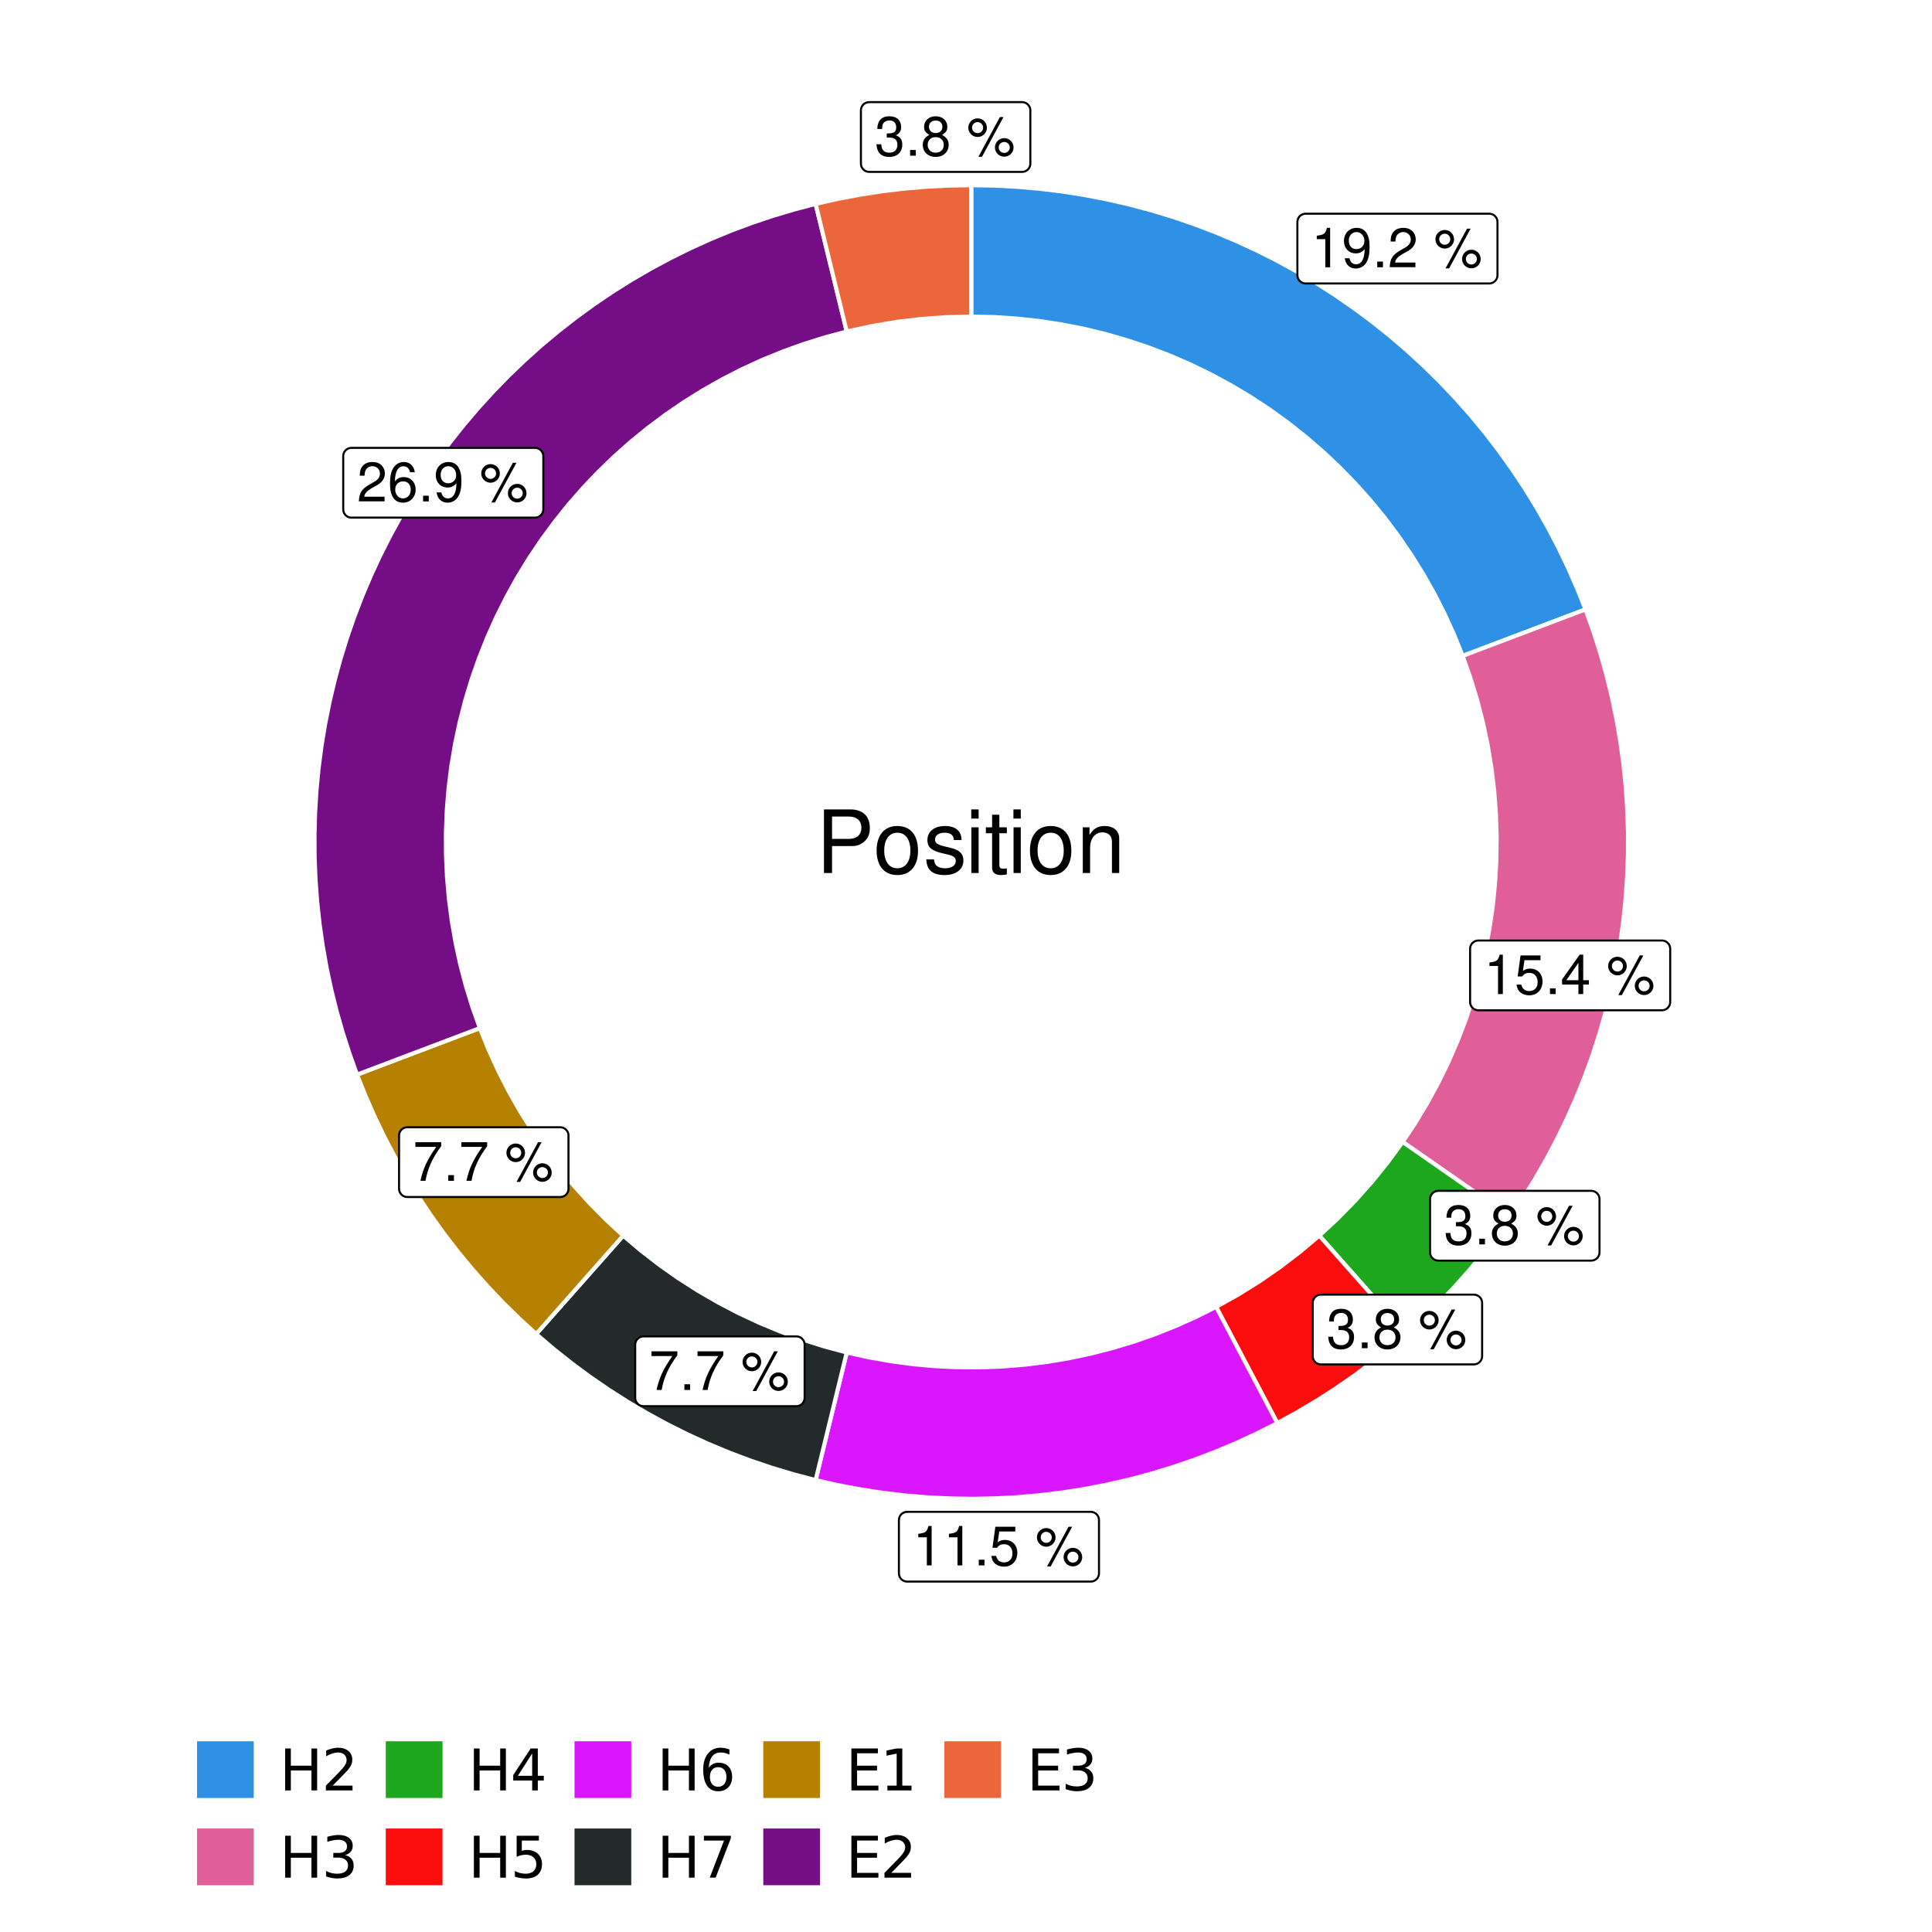<?xml version="1.0" encoding="UTF-8"?>
<svg xmlns="http://www.w3.org/2000/svg" xmlns:xlink="http://www.w3.org/1999/xlink" width="504pt" height="504pt" viewBox="0 0 504 504" version="1.1">
<defs>
<g>
<symbol overflow="visible" id="glyph0-0">
<path style="stroke:none;" d=""/>
</symbol>
<symbol overflow="visible" id="glyph0-1">
<path style="stroke:none;" d="M 3.688 -7.328 L 3.688 0 L 4.938 0 L 4.938 -10.281 L 4.109 -10.281 C 3.672 -8.703 3.391 -8.484 1.453 -8.234 L 1.453 -7.328 Z M 3.688 -7.328 "/>
</symbol>
<symbol overflow="visible" id="glyph0-2">
<path style="stroke:none;" d="M 0.75 -2.344 C 1 -0.672 2.078 0.328 3.609 0.328 C 4.734 0.328 5.734 -0.219 6.328 -1.141 C 6.953 -2.141 7.234 -3.391 7.234 -5.266 C 7.234 -7 6.984 -8.094 6.391 -9 C 5.828 -9.844 4.953 -10.281 3.844 -10.281 C 1.922 -10.281 0.547 -8.844 0.547 -6.859 C 0.547 -4.969 1.812 -3.625 3.641 -3.625 C 4.594 -3.625 5.297 -3.969 5.938 -4.75 C 5.922 -2.188 5.141 -0.781 3.703 -0.781 C 2.812 -0.781 2.203 -1.344 2 -2.344 Z M 3.828 -9.188 C 4.984 -9.188 5.875 -8.203 5.875 -6.875 C 5.875 -5.609 5.016 -4.734 3.781 -4.734 C 2.578 -4.734 1.812 -5.594 1.812 -6.953 C 1.812 -8.25 2.656 -9.188 3.828 -9.188 Z M 3.828 -9.188 "/>
</symbol>
<symbol overflow="visible" id="glyph0-3">
<path style="stroke:none;" d="M 2.719 -1.484 L 1.234 -1.484 L 1.234 0 L 2.719 0 Z M 2.719 -1.484 "/>
</symbol>
<symbol overflow="visible" id="glyph0-4">
<path style="stroke:none;" d="M 7.188 -1.234 L 1.891 -1.234 C 2.016 -2.094 2.469 -2.625 3.719 -3.391 L 5.141 -4.188 C 6.547 -4.969 7.266 -6.016 7.266 -7.281 C 7.266 -8.141 6.922 -8.922 6.328 -9.484 C 5.734 -10.031 4.984 -10.281 4.031 -10.281 C 2.766 -10.281 1.812 -9.828 1.25 -8.938 C 0.891 -8.406 0.734 -7.766 0.719 -6.719 L 1.969 -6.719 C 2 -7.422 2.094 -7.828 2.266 -8.172 C 2.594 -8.797 3.234 -9.188 4 -9.188 C 5.141 -9.188 5.984 -8.359 5.984 -7.25 C 5.984 -6.422 5.516 -5.719 4.625 -5.203 L 3.312 -4.438 C 1.203 -3.234 0.594 -2.266 0.484 -0.016 L 7.188 -0.016 Z M 7.188 -1.234 "/>
</symbol>
<symbol overflow="visible" id="glyph0-5">
<path style="stroke:none;" d=""/>
</symbol>
<symbol overflow="visible" id="glyph0-6">
<path style="stroke:none;" d="M 2.828 -9.734 C 1.5 -9.734 0.406 -8.641 0.406 -7.312 C 0.406 -5.969 1.5 -4.875 2.844 -4.875 C 4.172 -4.875 5.266 -5.969 5.266 -7.281 C 5.266 -8.656 4.188 -9.734 2.828 -9.734 Z M 2.828 -8.75 C 3.641 -8.75 4.281 -8.109 4.281 -7.297 C 4.281 -6.516 3.625 -5.875 2.844 -5.875 C 2.047 -5.875 1.391 -6.516 1.391 -7.312 C 1.391 -8.109 2.031 -8.75 2.828 -8.75 Z M 8.656 -10.078 L 3.047 0.281 L 3.984 0.281 L 9.594 -10.078 Z M 9.781 -4.578 C 8.453 -4.578 7.359 -3.5 7.359 -2.156 C 7.359 -0.812 8.453 0.266 9.797 0.266 C 11.125 0.266 12.219 -0.812 12.219 -2.141 C 12.219 -3.5 11.141 -4.578 9.781 -4.578 Z M 9.781 -3.578 C 10.594 -3.578 11.234 -2.938 11.234 -2.141 C 11.234 -1.359 10.578 -0.719 9.797 -0.719 C 8.984 -0.719 8.344 -1.359 8.344 -2.156 C 8.344 -2.938 8.984 -3.578 9.781 -3.578 Z M 9.781 -3.578 "/>
</symbol>
<symbol overflow="visible" id="glyph0-7">
<path style="stroke:none;" d="M 6.766 -10.078 L 1.562 -10.078 L 0.812 -4.594 L 1.969 -4.594 C 2.547 -5.297 3.031 -5.531 3.828 -5.531 C 5.172 -5.531 6.016 -4.609 6.016 -3.109 C 6.016 -1.656 5.172 -0.781 3.812 -0.781 C 2.719 -0.781 2.047 -1.344 1.75 -2.469 L 0.5 -2.469 C 0.672 -1.656 0.812 -1.25 1.109 -0.875 C 1.672 -0.109 2.703 0.328 3.844 0.328 C 5.875 0.328 7.297 -1.156 7.297 -3.281 C 7.297 -5.281 5.969 -6.641 4.031 -6.641 C 3.328 -6.641 2.766 -6.453 2.172 -6.031 L 2.578 -8.844 L 6.766 -8.844 Z M 6.766 -10.078 "/>
</symbol>
<symbol overflow="visible" id="glyph0-8">
<path style="stroke:none;" d="M 4.656 -2.484 L 4.656 0 L 5.906 0 L 5.906 -2.484 L 7.391 -2.484 L 7.391 -3.609 L 5.906 -3.609 L 5.906 -10.281 L 4.984 -10.281 L 0.391 -3.812 L 0.391 -2.484 Z M 4.656 -3.609 L 1.5 -3.609 L 4.656 -8.141 Z M 4.656 -3.609 "/>
</symbol>
<symbol overflow="visible" id="glyph0-9">
<path style="stroke:none;" d="M 3.141 -4.734 L 3.828 -4.734 C 5.188 -4.734 5.922 -4.094 5.922 -2.859 C 5.922 -1.562 5.141 -0.781 3.844 -0.781 C 2.453 -0.781 1.797 -1.484 1.703 -2.984 L 0.453 -2.984 C 0.516 -2.156 0.656 -1.625 0.891 -1.172 C 1.422 -0.172 2.406 0.328 3.781 0.328 C 5.859 0.328 7.188 -0.922 7.188 -2.875 C 7.188 -4.188 6.703 -4.891 5.484 -5.312 C 6.422 -5.703 6.891 -6.406 6.891 -7.453 C 6.891 -9.219 5.75 -10.281 3.828 -10.281 C 1.797 -10.281 0.719 -9.141 0.672 -6.969 L 1.922 -6.969 C 1.938 -7.594 1.984 -7.953 2.141 -8.266 C 2.438 -8.844 3.062 -9.188 3.844 -9.188 C 4.953 -9.188 5.609 -8.516 5.609 -7.406 C 5.609 -6.688 5.359 -6.234 4.812 -6 C 4.469 -5.859 4.016 -5.797 3.141 -5.781 Z M 3.141 -4.734 "/>
</symbol>
<symbol overflow="visible" id="glyph0-10">
<path style="stroke:none;" d="M 5.562 -5.422 C 6.609 -6.062 6.938 -6.562 6.938 -7.531 C 6.938 -9.156 5.703 -10.281 3.906 -10.281 C 2.141 -10.281 0.875 -9.156 0.875 -7.547 C 0.875 -6.562 1.203 -6.078 2.25 -5.422 C 1.094 -4.828 0.531 -4 0.531 -2.859 C 0.531 -0.984 1.906 0.328 3.906 0.328 C 5.906 0.328 7.297 -0.984 7.297 -2.859 C 7.297 -4 6.719 -4.828 5.562 -5.422 Z M 3.906 -9.172 C 4.984 -9.172 5.656 -8.531 5.656 -7.5 C 5.656 -6.547 4.969 -5.906 3.906 -5.906 C 2.844 -5.906 2.156 -6.547 2.156 -7.531 C 2.156 -8.531 2.844 -9.172 3.906 -9.172 Z M 3.906 -4.844 C 5.156 -4.844 6.016 -4.031 6.016 -2.828 C 6.016 -1.594 5.172 -0.781 3.875 -0.781 C 2.656 -0.781 1.812 -1.625 1.812 -2.812 C 1.812 -4.031 2.641 -4.844 3.906 -4.844 Z M 3.906 -4.844 "/>
</symbol>
<symbol overflow="visible" id="glyph0-11">
<path style="stroke:none;" d="M 7.391 -10.078 L 0.656 -10.078 L 0.656 -8.844 L 6.094 -8.844 C 3.703 -5.422 2.719 -3.312 1.969 0 L 3.297 0 C 3.859 -3.234 5.125 -6 7.391 -9.031 Z M 7.391 -10.078 "/>
</symbol>
<symbol overflow="visible" id="glyph0-12">
<path style="stroke:none;" d="M 7.078 -7.609 C 6.844 -9.281 5.766 -10.281 4.219 -10.281 C 3.109 -10.281 2.125 -9.734 1.516 -8.812 C 0.875 -7.812 0.609 -6.562 0.609 -4.688 C 0.609 -2.953 0.859 -1.859 1.469 -0.953 C 2 -0.109 2.891 0.328 4 0.328 C 5.922 0.328 7.297 -1.109 7.297 -3.109 C 7.297 -5 6.016 -6.344 4.203 -6.344 C 3.219 -6.344 2.438 -5.969 1.891 -5.219 C 1.906 -7.766 2.703 -9.172 4.141 -9.172 C 5.016 -9.172 5.625 -8.609 5.828 -7.609 Z M 4.047 -5.234 C 5.266 -5.234 6.016 -4.375 6.016 -3.016 C 6.016 -1.719 5.156 -0.781 4.016 -0.781 C 2.844 -0.781 1.969 -1.766 1.969 -3.078 C 1.969 -4.344 2.812 -5.234 4.047 -5.234 Z M 4.047 -5.234 "/>
</symbol>
<symbol overflow="visible" id="glyph1-0">
<path style="stroke:none;" d=""/>
</symbol>
<symbol overflow="visible" id="glyph1-1">
<path style="stroke:none;" d="M 4.188 -7.031 L 9.406 -7.031 C 10.703 -7.031 11.719 -7.422 12.609 -8.219 C 13.609 -9.125 14.047 -10.203 14.047 -11.719 C 14.047 -14.844 12.203 -16.594 8.922 -16.594 L 2.078 -16.594 L 2.078 0 L 4.188 0 Z M 4.188 -8.906 L 4.188 -14.734 L 8.609 -14.734 C 10.625 -14.734 11.844 -13.641 11.844 -11.812 C 11.844 -10 10.625 -8.906 8.609 -8.906 Z M 4.188 -8.906 "/>
</symbol>
<symbol overflow="visible" id="glyph1-2">
<path style="stroke:none;" d="M 6.188 -12.266 C 2.828 -12.266 0.812 -9.875 0.812 -5.875 C 0.812 -1.844 2.828 0.531 6.219 0.531 C 9.578 0.531 11.609 -1.859 11.609 -5.781 C 11.609 -9.922 9.656 -12.266 6.188 -12.266 Z M 6.219 -10.516 C 8.359 -10.516 9.625 -8.766 9.625 -5.812 C 9.625 -2.984 8.312 -1.234 6.219 -1.234 C 4.094 -1.234 2.797 -2.984 2.797 -5.875 C 2.797 -8.766 4.094 -10.516 6.219 -10.516 Z M 6.219 -10.516 "/>
</symbol>
<symbol overflow="visible" id="glyph1-3">
<path style="stroke:none;" d="M 9.969 -8.609 C 9.953 -10.953 8.406 -12.266 5.641 -12.266 C 2.875 -12.266 1.062 -10.844 1.062 -8.625 C 1.062 -6.766 2.031 -5.875 4.844 -5.188 L 6.625 -4.766 C 7.938 -4.438 8.469 -3.969 8.469 -3.125 C 8.469 -1.984 7.359 -1.234 5.688 -1.234 C 4.672 -1.234 3.797 -1.531 3.328 -2.031 C 3.031 -2.375 2.891 -2.703 2.781 -3.547 L 0.781 -3.547 C 0.859 -0.797 2.406 0.531 5.531 0.531 C 8.531 0.531 10.453 -0.953 10.453 -3.25 C 10.453 -5.031 9.453 -6.016 7.078 -6.578 L 5.266 -7.016 C 3.703 -7.375 3.047 -7.875 3.047 -8.719 C 3.047 -9.828 4.031 -10.516 5.578 -10.516 C 7.109 -10.516 7.922 -9.859 7.969 -8.609 Z M 9.969 -8.609 "/>
</symbol>
<symbol overflow="visible" id="glyph1-4">
<path style="stroke:none;" d="M 3.422 -11.922 L 1.531 -11.922 L 1.531 0 L 3.422 0 Z M 3.422 -16.594 L 1.5 -16.594 L 1.5 -14.203 L 3.422 -14.203 Z M 3.422 -16.594 "/>
</symbol>
<symbol overflow="visible" id="glyph1-5">
<path style="stroke:none;" d="M 5.781 -11.922 L 3.828 -11.922 L 3.828 -15.203 L 1.938 -15.203 L 1.938 -11.922 L 0.312 -11.922 L 0.312 -10.375 L 1.938 -10.375 L 1.938 -1.359 C 1.938 -0.141 2.75 0.531 4.234 0.531 C 4.734 0.531 5.141 0.484 5.781 0.359 L 5.781 -1.234 C 5.516 -1.156 5.266 -1.141 4.875 -1.141 C 4.047 -1.141 3.828 -1.359 3.828 -2.203 L 3.828 -10.375 L 5.781 -10.375 Z M 5.781 -11.922 "/>
</symbol>
<symbol overflow="visible" id="glyph1-6">
<path style="stroke:none;" d="M 1.594 -11.922 L 1.594 0 L 3.5 0 L 3.5 -6.578 C 3.5 -9.016 4.781 -10.609 6.734 -10.609 C 8.234 -10.609 9.203 -9.703 9.203 -8.266 L 9.203 0 L 11.094 0 L 11.094 -9.016 C 11.094 -11 9.609 -12.266 7.312 -12.266 C 5.531 -12.266 4.391 -11.594 3.344 -9.922 L 3.344 -11.922 Z M 1.594 -11.922 "/>
</symbol>
<symbol overflow="visible" id="glyph2-0">
<path style="stroke:none;" d="M 0.75 2.656 L 0.75 -10.578 L 8.25 -10.578 L 8.25 2.656 Z M 1.594 1.812 L 7.406 1.812 L 7.406 -9.734 L 1.594 -9.734 Z M 1.594 1.812 "/>
</symbol>
<symbol overflow="visible" id="glyph2-1">
<path style="stroke:none;" d="M 1.469 -10.938 L 2.953 -10.938 L 2.953 -6.453 L 8.328 -6.453 L 8.328 -10.938 L 9.812 -10.938 L 9.812 0 L 8.328 0 L 8.328 -5.203 L 2.953 -5.203 L 2.953 0 L 1.469 0 Z M 1.469 -10.938 "/>
</symbol>
<symbol overflow="visible" id="glyph2-2">
<path style="stroke:none;" d="M 2.875 -1.25 L 8.047 -1.25 L 8.047 0 L 1.094 0 L 1.094 -1.25 C 1.656 -1.82 2.422 -2.598 3.391 -3.578 C 4.359 -4.555 4.969 -5.191 5.219 -5.484 C 5.695 -6.016 6.031 -6.461 6.219 -6.828 C 6.406 -7.203 6.5 -7.566 6.5 -7.922 C 6.5 -8.504 6.297 -8.977 5.891 -9.344 C 5.484 -9.707 4.953 -9.891 4.297 -9.891 C 3.828 -9.891 3.332 -9.805 2.812 -9.641 C 2.301 -9.484 1.754 -9.238 1.172 -8.906 L 1.172 -10.406 C 1.766 -10.645 2.32 -10.828 2.844 -10.953 C 3.363 -11.078 3.836 -11.141 4.266 -11.141 C 5.398 -11.141 6.301 -10.852 6.969 -10.281 C 7.645 -9.719 7.984 -8.961 7.984 -8.016 C 7.984 -7.566 7.898 -7.141 7.734 -6.734 C 7.566 -6.328 7.258 -5.852 6.812 -5.312 C 6.688 -5.164 6.297 -4.754 5.641 -4.078 C 4.992 -3.398 4.07 -2.457 2.875 -1.25 Z M 2.875 -1.25 "/>
</symbol>
<symbol overflow="visible" id="glyph2-3">
<path style="stroke:none;" d="M 6.094 -5.891 C 6.801 -5.742 7.352 -5.43 7.75 -4.953 C 8.145 -4.473 8.344 -3.879 8.344 -3.172 C 8.344 -2.098 7.969 -1.266 7.219 -0.672 C 6.477 -0.078 5.426 0.219 4.062 0.219 C 3.602 0.219 3.129 0.172 2.641 0.078 C 2.16 -0.016 1.66 -0.148 1.141 -0.328 L 1.141 -1.766 C 1.555 -1.523 2.004 -1.344 2.484 -1.219 C 2.973 -1.094 3.484 -1.031 4.016 -1.031 C 4.941 -1.031 5.648 -1.211 6.141 -1.578 C 6.629 -1.941 6.875 -2.473 6.875 -3.172 C 6.875 -3.816 6.645 -4.32 6.188 -4.688 C 5.738 -5.051 5.113 -5.234 4.312 -5.234 L 3.031 -5.234 L 3.031 -6.453 L 4.359 -6.453 C 5.086 -6.453 5.645 -6.598 6.031 -6.891 C 6.414 -7.18 6.609 -7.598 6.609 -8.141 C 6.609 -8.703 6.41 -9.133 6.016 -9.438 C 5.617 -9.738 5.051 -9.891 4.312 -9.891 C 3.906 -9.891 3.469 -9.844 3 -9.75 C 2.539 -9.664 2.031 -9.531 1.469 -9.344 L 1.469 -10.672 C 2.031 -10.828 2.555 -10.941 3.047 -11.016 C 3.535 -11.098 4 -11.141 4.438 -11.141 C 5.562 -11.141 6.453 -10.883 7.109 -10.375 C 7.766 -9.863 8.094 -9.172 8.094 -8.297 C 8.094 -7.691 7.914 -7.18 7.562 -6.766 C 7.219 -6.348 6.727 -6.055 6.094 -5.891 Z M 6.094 -5.891 "/>
</symbol>
<symbol overflow="visible" id="glyph2-4">
<path style="stroke:none;" d="M 5.672 -9.641 L 1.938 -3.812 L 5.672 -3.812 Z M 5.281 -10.938 L 7.141 -10.938 L 7.141 -3.812 L 8.703 -3.812 L 8.703 -2.578 L 7.141 -2.578 L 7.141 0 L 5.672 0 L 5.672 -2.578 L 0.734 -2.578 L 0.734 -4 Z M 5.281 -10.938 "/>
</symbol>
<symbol overflow="visible" id="glyph2-5">
<path style="stroke:none;" d="M 1.625 -10.938 L 7.422 -10.938 L 7.422 -9.688 L 2.969 -9.688 L 2.969 -7.016 C 3.188 -7.086 3.398 -7.141 3.609 -7.172 C 3.828 -7.211 4.047 -7.234 4.266 -7.234 C 5.484 -7.234 6.445 -6.895 7.156 -6.219 C 7.875 -5.551 8.234 -4.648 8.234 -3.516 C 8.234 -2.336 7.863 -1.422 7.125 -0.766 C 6.395 -0.109 5.363 0.219 4.031 0.219 C 3.57 0.219 3.102 0.176 2.625 0.094 C 2.156 0.02 1.664 -0.094 1.156 -0.25 L 1.156 -1.75 C 1.594 -1.508 2.047 -1.328 2.516 -1.203 C 2.984 -1.086 3.477 -1.031 4 -1.031 C 4.852 -1.031 5.523 -1.25 6.016 -1.688 C 6.504 -2.133 6.75 -2.742 6.75 -3.516 C 6.75 -4.273 6.504 -4.875 6.016 -5.312 C 5.523 -5.758 4.852 -5.984 4 -5.984 C 3.602 -5.984 3.207 -5.938 2.812 -5.844 C 2.426 -5.758 2.031 -5.625 1.625 -5.438 Z M 1.625 -10.938 "/>
</symbol>
<symbol overflow="visible" id="glyph2-6">
<path style="stroke:none;" d="M 4.953 -6.062 C 4.285 -6.062 3.758 -5.832 3.375 -5.375 C 2.988 -4.914 2.797 -4.297 2.797 -3.516 C 2.797 -2.723 2.988 -2.098 3.375 -1.641 C 3.758 -1.18 4.285 -0.953 4.953 -0.953 C 5.617 -0.953 6.145 -1.18 6.531 -1.641 C 6.914 -2.098 7.109 -2.723 7.109 -3.516 C 7.109 -4.297 6.914 -4.914 6.531 -5.375 C 6.145 -5.832 5.617 -6.062 4.953 -6.062 Z M 7.891 -10.688 L 7.891 -9.344 C 7.516 -9.52 7.141 -9.656 6.766 -9.75 C 6.391 -9.844 6.016 -9.891 5.641 -9.891 C 4.66 -9.891 3.91 -9.555 3.391 -8.891 C 2.879 -8.234 2.586 -7.238 2.516 -5.906 C 2.805 -6.332 3.164 -6.66 3.594 -6.891 C 4.031 -7.117 4.516 -7.234 5.047 -7.234 C 6.141 -7.234 7.004 -6.898 7.641 -6.234 C 8.273 -5.566 8.594 -4.66 8.594 -3.516 C 8.594 -2.391 8.258 -1.484 7.594 -0.797 C 6.938 -0.117 6.055 0.219 4.953 0.219 C 3.68 0.219 2.711 -0.266 2.047 -1.234 C 1.379 -2.211 1.047 -3.617 1.047 -5.453 C 1.047 -7.18 1.457 -8.562 2.281 -9.594 C 3.102 -10.625 4.203 -11.141 5.578 -11.141 C 5.953 -11.141 6.328 -11.098 6.703 -11.016 C 7.078 -10.941 7.473 -10.832 7.891 -10.688 Z M 7.891 -10.688 "/>
</symbol>
<symbol overflow="visible" id="glyph2-7">
<path style="stroke:none;" d="M 1.234 -10.938 L 8.266 -10.938 L 8.266 -10.312 L 4.297 0 L 2.75 0 L 6.484 -9.688 L 1.234 -9.688 Z M 1.234 -10.938 "/>
</symbol>
<symbol overflow="visible" id="glyph2-8">
<path style="stroke:none;" d="M 1.469 -10.938 L 8.391 -10.938 L 8.391 -9.688 L 2.953 -9.688 L 2.953 -6.453 L 8.156 -6.453 L 8.156 -5.203 L 2.953 -5.203 L 2.953 -1.25 L 8.516 -1.25 L 8.516 0 L 1.469 0 Z M 1.469 -10.938 "/>
</symbol>
<symbol overflow="visible" id="glyph2-9">
<path style="stroke:none;" d="M 1.859 -1.25 L 4.281 -1.25 L 4.281 -9.594 L 1.641 -9.062 L 1.641 -10.406 L 4.266 -10.938 L 5.75 -10.938 L 5.75 -1.25 L 8.156 -1.25 L 8.156 0 L 1.859 0 Z M 1.859 -1.25 "/>
</symbol>
</g>
<clipPath id="clip1">
  <path d="M 30.98 0 L 473.023 0 L 473.023 504 L 30.98 504 Z M 30.98 0 "/>
</clipPath>
<clipPath id="clip2">
  <path d="M 39.199 5.48 L 467.543 5.48 L 467.543 433.824 L 39.199 433.824 Z M 39.199 5.48 "/>
</clipPath>
</defs>
<g id="surface4">
<rect x="0" y="0" width="504" height="504" style="fill:rgb(100%,100%,100%);fill-opacity:1;stroke:none;"/>
<g clip-path="url(#clip1)" clip-rule="nonzero">
<path style="fill-rule:nonzero;fill:rgb(100%,100%,100%);fill-opacity:1;stroke-width:1.067;stroke-linecap:round;stroke-linejoin:round;stroke:rgb(100%,100%,100%);stroke-opacity:1;stroke-miterlimit:10;" d="M 30.98 504 L 473.023 504 L 473.023 0 L 30.98 0 Z M 30.98 504 "/>
</g>
<g clip-path="url(#clip2)" clip-rule="nonzero">
<path style=" stroke:none;fill-rule:nonzero;fill:rgb(100%,100%,100%);fill-opacity:1;" d="M 39.199 433.824 L 467.543 433.824 L 467.543 5.48 L 39.199 5.48 Z M 39.199 433.824 "/>
</g>
<path style="fill-rule:nonzero;fill:rgb(18.039%,56.863%,89.804%);fill-opacity:1;stroke-width:1.067;stroke-linecap:butt;stroke-linejoin:miter;stroke:rgb(100%,100%,100%);stroke-opacity:1;stroke-miterlimit:10;" d="M 381.555 171.109 L 387.965 168.68 L 400.785 163.828 L 407.195 161.398 L 413.602 158.973 L 411.41 153.477 L 409.031 148.059 L 406.469 142.727 L 403.719 137.484 L 400.793 132.344 L 397.691 127.305 L 394.414 122.375 L 390.973 117.562 L 387.367 112.871 L 383.598 108.309 L 379.676 103.879 L 375.602 99.586 L 371.383 95.438 L 367.023 91.438 L 362.531 87.59 L 357.906 83.898 L 353.156 80.371 L 348.285 77.008 L 343.305 73.812 L 338.215 70.797 L 333.023 67.953 L 327.738 65.297 L 322.363 62.82 L 316.906 60.531 L 311.375 58.43 L 305.773 56.523 L 300.109 54.812 L 294.391 53.297 L 288.621 51.98 L 282.809 50.863 L 276.965 49.945 L 271.09 49.234 L 265.195 48.723 L 259.285 48.418 L 253.371 48.312 L 253.371 82.582 L 259.285 82.711 L 265.191 83.094 L 271.074 83.73 L 276.922 84.621 L 282.727 85.762 L 288.48 87.152 L 294.164 88.793 L 299.773 90.676 L 305.297 92.797 L 310.723 95.156 L 316.043 97.75 L 321.246 100.566 L 326.32 103.605 L 331.262 106.863 L 336.059 110.332 L 340.699 114 L 345.176 117.867 L 349.484 121.926 L 353.613 126.164 L 357.555 130.578 L 361.301 135.156 L 364.848 139.895 L 368.184 144.777 L 371.309 149.805 L 374.215 154.957 L 376.891 160.234 L 379.34 165.621 Z M 381.555 171.109 "/>
<path style="fill-rule:nonzero;fill:rgb(88.235%,37.255%,60%);fill-opacity:1;stroke-width:1.067;stroke-linecap:butt;stroke-linejoin:miter;stroke:rgb(100%,100%,100%);stroke-opacity:1;stroke-miterlimit:10;" d="M 365.91 297.898 L 371.539 301.809 L 377.164 305.723 L 382.793 309.637 L 388.422 313.547 L 394.047 317.461 L 397.348 312.531 L 400.477 307.492 L 403.43 302.344 L 406.203 297.102 L 408.793 291.762 L 411.195 286.34 L 413.41 280.836 L 415.434 275.258 L 417.262 269.613 L 418.891 263.91 L 420.324 258.152 L 421.559 252.352 L 422.59 246.508 L 423.418 240.633 L 424.043 234.734 L 424.461 228.816 L 424.676 222.887 L 424.688 216.953 L 424.488 211.027 L 424.09 205.105 L 423.484 199.203 L 422.672 193.328 L 421.66 187.484 L 420.445 181.676 L 419.031 175.914 L 417.418 170.207 L 415.605 164.555 L 413.602 158.973 L 407.195 161.398 L 400.785 163.828 L 387.965 168.68 L 381.555 171.109 L 383.57 176.801 L 385.332 182.582 L 386.836 188.43 L 388.082 194.34 L 389.066 200.301 L 389.789 206.297 L 390.242 212.32 L 390.434 218.355 L 390.359 224.398 L 390.016 230.426 L 389.41 236.438 L 388.535 242.414 L 387.402 248.348 L 386.008 254.223 L 384.355 260.035 L 382.449 265.766 L 380.293 271.406 L 377.891 276.949 L 375.246 282.379 L 372.363 287.688 L 369.25 292.863 Z M 365.91 297.898 "/>
<path style="fill-rule:nonzero;fill:rgb(10.98%,65.49%,10.98%);fill-opacity:1;stroke-width:1.067;stroke-linecap:butt;stroke-linejoin:miter;stroke:rgb(100%,100%,100%);stroke-opacity:1;stroke-miterlimit:10;" d="M 344.164 322.34 L 348.703 327.473 L 353.246 332.605 L 357.785 337.742 L 366.863 348.008 L 371.184 344.055 L 375.367 339.957 L 379.406 335.719 L 383.297 331.344 L 387.039 326.84 L 390.621 322.211 L 394.047 317.461 L 388.422 313.547 L 382.793 309.637 L 377.164 305.723 L 371.539 301.809 L 365.91 297.898 L 362.039 303.191 L 357.922 308.293 L 353.562 313.191 L 348.973 317.879 Z M 344.164 322.34 "/>
<path style="fill-rule:nonzero;fill:rgb(98.431%,5.098%,5.098%);fill-opacity:1;stroke-width:1.067;stroke-linecap:butt;stroke-linejoin:miter;stroke:rgb(100%,100%,100%);stroke-opacity:1;stroke-miterlimit:10;" d="M 317.246 340.93 L 320.441 346.992 L 323.633 353.055 L 326.828 359.121 L 330.02 365.184 L 333.215 371.246 L 338.348 368.43 L 343.383 365.441 L 348.312 362.277 L 353.129 358.953 L 357.832 355.461 L 362.41 351.812 L 366.863 348.008 L 357.785 337.742 L 353.246 332.605 L 348.703 327.473 L 344.164 322.34 L 339.148 326.562 L 333.938 330.543 L 328.543 334.27 L 322.973 337.734 Z M 317.246 340.93 "/>
<path style="fill-rule:nonzero;fill:rgb(85.49%,8.627%,100%);fill-opacity:1;stroke-width:1.067;stroke-linecap:butt;stroke-linejoin:miter;stroke:rgb(100%,100%,100%);stroke-opacity:1;stroke-miterlimit:10;" d="M 220.891 352.816 L 219.266 359.477 L 217.641 366.133 L 216.016 372.793 L 214.395 379.449 L 212.77 386.109 L 218.531 387.41 L 224.336 388.512 L 230.172 389.41 L 236.039 390.109 L 241.922 390.605 L 247.824 390.898 L 253.73 390.988 L 259.637 390.875 L 265.535 390.559 L 271.418 390.035 L 277.281 389.312 L 283.113 388.387 L 288.914 387.262 L 294.668 385.938 L 300.375 384.414 L 306.027 382.695 L 311.617 380.785 L 317.137 378.68 L 322.582 376.387 L 327.941 373.91 L 333.215 371.246 L 330.02 365.184 L 326.828 359.121 L 323.633 353.055 L 320.441 346.992 L 317.246 340.93 L 312.023 343.539 L 306.695 345.922 L 301.273 348.078 L 295.762 350 L 290.172 351.688 L 284.516 353.137 L 278.805 354.34 L 273.047 355.301 L 267.254 356.016 L 261.438 356.484 L 255.602 356.703 L 249.766 356.676 L 243.934 356.398 L 238.121 355.871 L 232.336 355.098 L 226.59 354.078 Z M 220.891 352.816 "/>
<path style="fill-rule:nonzero;fill:rgb(13.333%,16.471%,16.471%);fill-opacity:1;stroke-width:1.067;stroke-linecap:butt;stroke-linejoin:miter;stroke:rgb(100%,100%,100%);stroke-opacity:1;stroke-miterlimit:10;" d="M 162.574 322.34 L 153.496 332.605 L 148.957 337.742 L 144.414 342.875 L 139.875 348.008 L 144.387 351.863 L 149.031 355.555 L 153.797 359.086 L 158.684 362.449 L 163.684 365.641 L 168.793 368.66 L 174.004 371.5 L 179.309 374.156 L 184.699 376.625 L 190.176 378.91 L 195.727 381 L 201.348 382.902 L 207.031 384.605 L 212.77 386.109 L 214.395 379.449 L 216.016 372.793 L 217.641 366.133 L 219.266 359.477 L 220.891 352.816 L 215.055 351.258 L 209.293 349.441 L 203.617 347.375 L 198.039 345.059 L 192.566 342.5 L 187.215 339.699 L 181.988 336.668 L 176.902 333.41 L 171.965 329.934 L 167.188 326.238 Z M 162.574 322.34 "/>
<path style="fill-rule:nonzero;fill:rgb(71.373%,50.588%,0%);fill-opacity:1;stroke-width:1.067;stroke-linecap:butt;stroke-linejoin:miter;stroke:rgb(100%,100%,100%);stroke-opacity:1;stroke-miterlimit:10;" d="M 125.184 268.195 L 118.773 270.621 L 112.363 273.051 L 105.957 275.477 L 99.547 277.902 L 93.137 280.332 L 95.332 285.844 L 97.719 291.273 L 100.293 296.617 L 103.051 301.871 L 105.984 307.027 L 109.098 312.078 L 112.387 317.016 L 115.84 321.84 L 119.461 326.539 L 123.242 331.109 L 127.18 335.551 L 131.266 339.848 L 135.5 344.004 L 139.875 348.008 L 144.414 342.875 L 148.957 337.742 L 153.496 332.605 L 162.574 322.34 L 158.141 318.238 L 153.887 313.945 L 149.832 309.473 L 145.973 304.824 L 142.324 300.008 L 138.895 295.039 L 135.684 289.922 L 132.703 284.668 L 129.953 279.289 L 127.445 273.797 Z M 125.184 268.195 "/>
<path style="fill-rule:nonzero;fill:rgb(45.882%,5.098%,52.549%);fill-opacity:1;stroke-width:1.067;stroke-linecap:butt;stroke-linejoin:miter;stroke:rgb(100%,100%,100%);stroke-opacity:1;stroke-miterlimit:10;" d="M 220.891 86.484 L 219.266 79.828 L 217.641 73.168 L 216.016 66.512 L 214.395 59.852 L 212.77 53.195 L 207.156 54.664 L 201.594 56.324 L 196.094 58.172 L 190.656 60.203 L 185.293 62.418 L 180.008 64.812 L 174.809 67.387 L 169.695 70.137 L 164.68 73.055 L 159.766 76.141 L 154.961 79.395 L 150.266 82.809 L 145.691 86.379 L 141.238 90.102 L 136.918 93.973 L 132.727 97.988 L 128.676 102.145 L 124.77 106.434 L 121.008 110.852 L 117.398 115.398 L 113.949 120.062 L 110.656 124.84 L 107.527 129.727 L 104.566 134.719 L 101.773 139.805 L 99.156 144.984 L 96.715 150.25 L 94.457 155.598 L 92.379 161.016 L 90.484 166.5 L 88.777 172.047 L 87.262 177.648 L 85.934 183.297 L 84.797 188.988 L 83.855 194.715 L 83.109 200.469 L 82.559 206.246 L 82.203 212.039 L 82.043 217.84 L 82.078 223.641 L 82.312 229.441 L 82.742 235.227 L 83.367 240.996 L 84.188 246.742 L 85.203 252.457 L 86.41 258.133 L 87.809 263.766 L 89.398 269.344 L 91.176 274.871 L 93.137 280.332 L 99.547 277.902 L 105.957 275.477 L 112.363 273.051 L 118.773 270.621 L 125.184 268.195 L 123.242 262.727 L 121.539 257.18 L 120.066 251.566 L 118.836 245.895 L 117.844 240.176 L 117.098 234.422 L 116.594 228.641 L 116.336 222.844 L 116.324 217.043 L 116.559 211.242 L 117.035 205.461 L 117.758 199.703 L 118.727 193.98 L 119.934 188.305 L 121.379 182.684 L 123.062 177.129 L 124.977 171.652 L 127.125 166.262 L 129.496 160.965 L 132.094 155.777 L 134.906 150.699 L 137.93 145.746 L 141.16 140.926 L 144.594 136.25 L 148.223 131.719 L 152.039 127.348 L 156.035 123.141 L 160.207 119.109 L 164.547 115.254 L 169.047 111.59 L 173.695 108.117 L 178.488 104.844 L 183.414 101.777 L 188.465 98.922 L 193.633 96.281 L 198.91 93.863 L 204.281 91.672 L 209.742 89.711 L 215.281 87.98 Z M 220.891 86.484 "/>
<path style="fill-rule:nonzero;fill:rgb(92.157%,40%,23.137%);fill-opacity:1;stroke-width:1.067;stroke-linecap:butt;stroke-linejoin:miter;stroke:rgb(100%,100%,100%);stroke-opacity:1;stroke-miterlimit:10;" d="M 253.371 82.582 L 253.371 48.312 L 247.516 48.414 L 241.668 48.715 L 235.832 49.215 L 230.02 49.914 L 224.234 50.809 L 218.48 51.902 L 212.77 53.195 L 214.395 59.852 L 216.016 66.512 L 217.641 73.168 L 219.266 79.828 L 220.891 86.484 L 227.297 85.086 L 233.762 83.992 L 240.273 83.207 L 246.812 82.738 Z M 253.371 82.582 "/>
<path style="fill-rule:nonzero;fill:rgb(100%,100%,100%);fill-opacity:1;stroke-width:0.533;stroke-linecap:round;stroke-linejoin:round;stroke:rgb(0%,0%,0%);stroke-opacity:1;stroke-miterlimit:10;" d="M 340.609 73.949 L 388.488 73.949 L 388.402 73.949 L 388.75 73.934 L 389.09 73.863 L 389.414 73.742 L 389.715 73.566 L 389.984 73.348 L 390.215 73.086 L 390.402 72.793 L 390.539 72.473 L 390.621 72.137 L 390.648 71.789 L 390.648 57.91 L 390.621 57.562 L 390.539 57.227 L 390.402 56.906 L 390.215 56.613 L 389.984 56.352 L 389.715 56.133 L 389.414 55.957 L 389.09 55.836 L 388.75 55.766 L 388.488 55.75 L 340.609 55.75 L 340.871 55.766 L 340.523 55.75 L 340.176 55.793 L 339.844 55.891 L 339.531 56.039 L 339.242 56.238 L 338.992 56.477 L 338.785 56.754 L 338.621 57.062 L 338.512 57.395 L 338.457 57.734 L 338.449 57.91 L 338.449 71.789 L 338.457 71.617 L 338.457 71.965 L 338.512 72.309 L 338.621 72.637 L 338.785 72.945 L 338.992 73.223 L 339.242 73.461 L 339.531 73.66 L 339.844 73.809 L 340.176 73.906 L 340.523 73.949 Z M 340.609 73.949 "/>
<g style="fill:rgb(0%,0%,0%);fill-opacity:1;">
  <use xlink:href="#glyph0-1" x="342.051" y="69.722"/>
  <use xlink:href="#glyph0-2" x="350.051" y="69.722"/>
  <use xlink:href="#glyph0-3" x="358.051" y="69.722"/>
  <use xlink:href="#glyph0-4" x="362.051" y="69.722"/>
  <use xlink:href="#glyph0-5" x="370.051" y="69.722"/>
  <use xlink:href="#glyph0-6" x="374.051" y="69.722"/>
</g>
<path style="fill-rule:nonzero;fill:rgb(100%,100%,100%);fill-opacity:1;stroke-width:0.533;stroke-linecap:round;stroke-linejoin:round;stroke:rgb(0%,0%,0%);stroke-opacity:1;stroke-miterlimit:10;" d="M 385.664 263.551 L 433.543 263.551 L 433.457 263.551 L 433.805 263.535 L 434.145 263.465 L 434.469 263.344 L 434.77 263.168 L 435.039 262.949 L 435.27 262.688 L 435.457 262.395 L 435.594 262.074 L 435.676 261.738 L 435.703 261.391 L 435.703 247.512 L 435.676 247.164 L 435.594 246.828 L 435.457 246.508 L 435.27 246.215 L 435.039 245.953 L 434.77 245.734 L 434.469 245.559 L 434.145 245.438 L 433.805 245.367 L 433.543 245.352 L 385.664 245.352 L 385.926 245.367 L 385.578 245.352 L 385.23 245.395 L 384.898 245.492 L 384.582 245.641 L 384.297 245.836 L 384.047 246.078 L 383.84 246.355 L 383.676 246.664 L 383.566 246.992 L 383.512 247.336 L 383.504 247.512 L 383.504 261.391 L 383.512 261.219 L 383.512 261.566 L 383.566 261.906 L 383.676 262.238 L 383.84 262.547 L 384.047 262.824 L 384.297 263.062 L 384.582 263.262 L 384.898 263.41 L 385.23 263.508 L 385.578 263.551 Z M 385.664 263.551 "/>
<g style="fill:rgb(0%,0%,0%);fill-opacity:1;">
  <use xlink:href="#glyph0-1" x="387.105" y="259.319"/>
  <use xlink:href="#glyph0-7" x="395.105" y="259.319"/>
  <use xlink:href="#glyph0-3" x="403.105" y="259.319"/>
  <use xlink:href="#glyph0-8" x="407.105" y="259.319"/>
  <use xlink:href="#glyph0-5" x="415.105" y="259.319"/>
  <use xlink:href="#glyph0-6" x="419.105" y="259.319"/>
</g>
<path style="fill-rule:nonzero;fill:rgb(100%,100%,100%);fill-opacity:1;stroke-width:0.533;stroke-linecap:round;stroke-linejoin:round;stroke:rgb(0%,0%,0%);stroke-opacity:1;stroke-miterlimit:10;" d="M 375.223 328.855 L 415.102 328.855 L 415.016 328.852 L 415.363 328.84 L 415.703 328.77 L 416.027 328.645 L 416.328 328.473 L 416.598 328.25 L 416.828 327.992 L 417.016 327.699 L 417.152 327.379 L 417.234 327.039 L 417.262 326.695 L 417.262 312.812 L 417.234 312.469 L 417.152 312.129 L 417.016 311.809 L 416.828 311.516 L 416.598 311.258 L 416.328 311.035 L 416.027 310.863 L 415.703 310.738 L 415.363 310.668 L 415.102 310.652 L 375.223 310.652 L 375.48 310.668 L 375.133 310.656 L 374.789 310.699 L 374.457 310.793 L 374.141 310.945 L 373.855 311.141 L 373.605 311.383 L 373.395 311.66 L 373.234 311.969 L 373.125 312.297 L 373.07 312.641 L 373.062 312.812 L 373.062 326.695 L 373.07 326.52 L 373.07 326.867 L 373.125 327.211 L 373.234 327.539 L 373.395 327.848 L 373.605 328.125 L 373.855 328.367 L 374.141 328.566 L 374.457 328.715 L 374.789 328.809 L 375.133 328.852 Z M 375.223 328.855 "/>
<g style="fill:rgb(0%,0%,0%);fill-opacity:1;">
  <use xlink:href="#glyph0-9" x="376.66" y="324.624"/>
  <use xlink:href="#glyph0-3" x="384.66" y="324.624"/>
  <use xlink:href="#glyph0-10" x="388.66" y="324.624"/>
  <use xlink:href="#glyph0-5" x="396.66" y="324.624"/>
  <use xlink:href="#glyph0-6" x="400.66" y="324.624"/>
</g>
<path style="fill-rule:nonzero;fill:rgb(100%,100%,100%);fill-opacity:1;stroke-width:0.533;stroke-linecap:round;stroke-linejoin:round;stroke:rgb(0%,0%,0%);stroke-opacity:1;stroke-miterlimit:10;" d="M 344.602 355.93 L 384.48 355.93 L 384.395 355.93 L 384.742 355.914 L 385.082 355.844 L 385.406 355.723 L 385.707 355.547 L 385.977 355.328 L 386.207 355.066 L 386.395 354.773 L 386.527 354.453 L 386.613 354.117 L 386.641 353.77 L 386.641 339.891 L 386.613 339.543 L 386.527 339.207 L 386.395 338.887 L 386.207 338.594 L 385.977 338.332 L 385.707 338.113 L 385.406 337.938 L 385.082 337.816 L 384.742 337.746 L 384.48 337.73 L 344.602 337.73 L 344.859 337.746 L 344.512 337.73 L 344.168 337.773 L 343.836 337.871 L 343.52 338.02 L 343.234 338.219 L 342.984 338.457 L 342.773 338.734 L 342.613 339.043 L 342.504 339.375 L 342.449 339.715 L 342.441 339.891 L 342.441 353.77 L 342.449 353.598 L 342.449 353.945 L 342.504 354.285 L 342.613 354.617 L 342.773 354.926 L 342.984 355.203 L 343.234 355.441 L 343.52 355.641 L 343.836 355.789 L 344.168 355.887 L 344.512 355.93 Z M 344.602 355.93 "/>
<g style="fill:rgb(0%,0%,0%);fill-opacity:1;">
  <use xlink:href="#glyph0-9" x="346.039" y="351.702"/>
  <use xlink:href="#glyph0-3" x="354.039" y="351.702"/>
  <use xlink:href="#glyph0-10" x="358.039" y="351.702"/>
  <use xlink:href="#glyph0-5" x="366.039" y="351.702"/>
  <use xlink:href="#glyph0-6" x="370.039" y="351.702"/>
</g>
<path style="fill-rule:nonzero;fill:rgb(100%,100%,100%);fill-opacity:1;stroke-width:0.533;stroke-linecap:round;stroke-linejoin:round;stroke:rgb(0%,0%,0%);stroke-opacity:1;stroke-miterlimit:10;" d="M 236.656 412.59 L 284.535 412.59 L 284.449 412.59 L 284.797 412.574 L 285.137 412.504 L 285.465 412.383 L 285.766 412.207 L 286.035 411.988 L 286.266 411.73 L 286.449 411.434 L 286.586 411.113 L 286.668 410.777 L 286.695 410.43 L 286.695 396.551 L 286.668 396.203 L 286.586 395.867 L 286.449 395.547 L 286.266 395.254 L 286.035 394.992 L 285.766 394.773 L 285.465 394.598 L 285.137 394.477 L 284.797 394.406 L 284.535 394.391 L 236.656 394.391 L 236.918 394.406 L 236.57 394.395 L 236.227 394.434 L 235.891 394.531 L 235.578 394.68 L 235.289 394.879 L 235.039 395.117 L 234.832 395.398 L 234.668 395.703 L 234.559 396.035 L 234.504 396.379 L 234.496 396.551 L 234.496 410.43 L 234.504 410.258 L 234.504 410.605 L 234.559 410.949 L 234.668 411.277 L 234.832 411.586 L 235.039 411.863 L 235.289 412.105 L 235.578 412.301 L 235.891 412.449 L 236.227 412.547 L 236.57 412.59 Z M 236.656 412.59 "/>
<g style="fill:rgb(0%,0%,0%);fill-opacity:1;">
  <use xlink:href="#glyph0-1" x="238.098" y="408.362"/>
  <use xlink:href="#glyph0-1" x="246.098" y="408.362"/>
  <use xlink:href="#glyph0-3" x="254.098" y="408.362"/>
  <use xlink:href="#glyph0-7" x="258.098" y="408.362"/>
  <use xlink:href="#glyph0-5" x="266.098" y="408.362"/>
  <use xlink:href="#glyph0-6" x="270.098" y="408.362"/>
</g>
<path style="fill-rule:nonzero;fill:rgb(100%,100%,100%);fill-opacity:1;stroke-width:0.533;stroke-linecap:round;stroke-linejoin:round;stroke:rgb(0%,0%,0%);stroke-opacity:1;stroke-miterlimit:10;" d="M 167.863 366.824 L 207.742 366.824 L 207.656 366.82 L 208.004 366.809 L 208.344 366.738 L 208.668 366.613 L 208.969 366.441 L 209.238 366.223 L 209.469 365.961 L 209.656 365.668 L 209.793 365.348 L 209.875 365.012 L 209.902 364.664 L 209.902 350.785 L 209.875 350.438 L 209.793 350.098 L 209.656 349.781 L 209.469 349.484 L 209.238 349.227 L 208.969 349.004 L 208.668 348.832 L 208.344 348.707 L 208.004 348.641 L 207.742 348.625 L 167.863 348.625 L 168.125 348.641 L 167.777 348.625 L 167.43 348.668 L 167.098 348.766 L 166.781 348.914 L 166.496 349.109 L 166.246 349.352 L 166.039 349.629 L 165.875 349.938 L 165.766 350.266 L 165.711 350.609 L 165.703 350.785 L 165.703 364.664 L 165.711 364.488 L 165.711 364.836 L 165.766 365.18 L 165.875 365.512 L 166.039 365.816 L 166.246 366.094 L 166.496 366.336 L 166.781 366.535 L 167.098 366.684 L 167.43 366.781 L 167.777 366.82 Z M 167.863 366.824 "/>
<g style="fill:rgb(0%,0%,0%);fill-opacity:1;">
  <use xlink:href="#glyph0-11" x="169.305" y="362.593"/>
  <use xlink:href="#glyph0-3" x="177.305" y="362.593"/>
  <use xlink:href="#glyph0-11" x="181.305" y="362.593"/>
  <use xlink:href="#glyph0-5" x="189.305" y="362.593"/>
  <use xlink:href="#glyph0-6" x="193.305" y="362.593"/>
</g>
<path style="fill-rule:nonzero;fill:rgb(100%,100%,100%);fill-opacity:1;stroke-width:0.533;stroke-linecap:round;stroke-linejoin:round;stroke:rgb(0%,0%,0%);stroke-opacity:1;stroke-miterlimit:10;" d="M 106.262 312.266 L 146.141 312.266 L 146.055 312.266 L 146.402 312.25 L 146.742 312.18 L 147.066 312.059 L 147.367 311.883 L 147.637 311.664 L 147.867 311.402 L 148.055 311.109 L 148.191 310.789 L 148.273 310.453 L 148.301 310.105 L 148.301 296.227 L 148.273 295.879 L 148.191 295.543 L 148.055 295.223 L 147.867 294.93 L 147.637 294.668 L 147.367 294.449 L 147.066 294.273 L 146.742 294.152 L 146.402 294.082 L 146.141 294.066 L 106.262 294.066 L 106.523 294.082 L 106.176 294.066 L 105.828 294.109 L 105.496 294.207 L 105.18 294.355 L 104.895 294.555 L 104.645 294.793 L 104.438 295.07 L 104.273 295.379 L 104.164 295.711 L 104.109 296.051 L 104.102 296.227 L 104.102 310.105 L 104.109 309.934 L 104.109 310.281 L 104.164 310.625 L 104.273 310.953 L 104.438 311.262 L 104.645 311.539 L 104.895 311.781 L 105.18 311.977 L 105.496 312.125 L 105.828 312.223 L 106.176 312.266 Z M 106.262 312.266 "/>
<g style="fill:rgb(0%,0%,0%);fill-opacity:1;">
  <use xlink:href="#glyph0-11" x="107.703" y="308.038"/>
  <use xlink:href="#glyph0-3" x="115.703" y="308.038"/>
  <use xlink:href="#glyph0-11" x="119.703" y="308.038"/>
  <use xlink:href="#glyph0-5" x="127.703" y="308.038"/>
  <use xlink:href="#glyph0-6" x="131.703" y="308.038"/>
</g>
<path style="fill-rule:nonzero;fill:rgb(100%,100%,100%);fill-opacity:1;stroke-width:0.533;stroke-linecap:round;stroke-linejoin:round;stroke:rgb(0%,0%,0%);stroke-opacity:1;stroke-miterlimit:10;" d="M 91.695 135.035 L 139.574 135.035 L 139.488 135.031 L 139.836 135.02 L 140.176 134.949 L 140.5 134.824 L 140.801 134.652 L 141.07 134.434 L 141.301 134.172 L 141.488 133.879 L 141.625 133.559 L 141.707 133.223 L 141.734 132.875 L 141.734 118.996 L 141.707 118.648 L 141.625 118.312 L 141.488 117.992 L 141.301 117.695 L 141.07 117.438 L 140.801 117.219 L 140.5 117.043 L 140.176 116.922 L 139.836 116.852 L 139.574 116.836 L 91.695 116.836 L 91.953 116.852 L 91.609 116.836 L 91.262 116.879 L 90.93 116.977 L 90.613 117.125 L 90.328 117.32 L 90.078 117.562 L 89.867 117.84 L 89.707 118.148 L 89.598 118.477 L 89.543 118.82 L 89.535 118.996 L 89.535 132.875 L 89.543 132.699 L 89.543 133.047 L 89.598 133.391 L 89.707 133.723 L 89.867 134.027 L 90.078 134.309 L 90.328 134.547 L 90.613 134.746 L 90.93 134.895 L 91.262 134.992 L 91.609 135.031 Z M 91.695 135.035 "/>
<g style="fill:rgb(0%,0%,0%);fill-opacity:1;">
  <use xlink:href="#glyph0-4" x="93.133" y="130.804"/>
  <use xlink:href="#glyph0-12" x="101.133" y="130.804"/>
  <use xlink:href="#glyph0-3" x="109.133" y="130.804"/>
  <use xlink:href="#glyph0-2" x="113.133" y="130.804"/>
  <use xlink:href="#glyph0-5" x="121.133" y="130.804"/>
  <use xlink:href="#glyph0-6" x="125.133" y="130.804"/>
</g>
<path style="fill-rule:nonzero;fill:rgb(100%,100%,100%);fill-opacity:1;stroke-width:0.533;stroke-linecap:round;stroke-linejoin:round;stroke:rgb(0%,0%,0%);stroke-opacity:1;stroke-miterlimit:10;" d="M 226.746 44.84 L 266.625 44.84 L 266.539 44.84 L 266.887 44.824 L 267.227 44.754 L 267.551 44.633 L 267.855 44.457 L 268.121 44.238 L 268.352 43.98 L 268.539 43.684 L 268.676 43.363 L 268.758 43.027 L 268.785 42.68 L 268.785 28.801 L 268.758 28.453 L 268.676 28.117 L 268.539 27.797 L 268.352 27.504 L 268.121 27.242 L 267.855 27.023 L 267.551 26.848 L 267.227 26.727 L 266.887 26.656 L 266.625 26.641 L 226.746 26.641 L 227.008 26.656 L 226.66 26.645 L 226.316 26.684 L 225.98 26.781 L 225.668 26.93 L 225.379 27.129 L 225.129 27.367 L 224.922 27.648 L 224.758 27.953 L 224.648 28.285 L 224.594 28.629 L 224.586 28.801 L 224.586 42.68 L 224.594 42.508 L 224.594 42.855 L 224.648 43.199 L 224.758 43.527 L 224.922 43.836 L 225.129 44.113 L 225.379 44.355 L 225.668 44.551 L 225.98 44.699 L 226.316 44.797 L 226.66 44.84 Z M 226.746 44.84 "/>
<g style="fill:rgb(0%,0%,0%);fill-opacity:1;">
  <use xlink:href="#glyph0-9" x="228.188" y="40.612"/>
  <use xlink:href="#glyph0-3" x="236.188" y="40.612"/>
  <use xlink:href="#glyph0-10" x="240.188" y="40.612"/>
  <use xlink:href="#glyph0-5" x="248.188" y="40.612"/>
  <use xlink:href="#glyph0-6" x="252.188" y="40.612"/>
</g>
<g style="fill:rgb(0%,0%,0%);fill-opacity:1;">
  <use xlink:href="#glyph1-1" x="212.871" y="227.746"/>
  <use xlink:href="#glyph1-2" x="227.871" y="227.746"/>
  <use xlink:href="#glyph1-3" x="240.871" y="227.746"/>
  <use xlink:href="#glyph1-4" x="251.871" y="227.746"/>
  <use xlink:href="#glyph1-5" x="256.871" y="227.746"/>
  <use xlink:href="#glyph1-4" x="262.871" y="227.746"/>
  <use xlink:href="#glyph1-2" x="267.871" y="227.746"/>
  <use xlink:href="#glyph1-6" x="280.871" y="227.746"/>
</g>
<path style=" stroke:none;fill-rule:nonzero;fill:rgb(100%,100%,100%);fill-opacity:1;" d="M 39.199 498.52 L 292.352 498.52 L 292.352 447.52 L 39.199 447.52 Z M 39.199 498.52 "/>
<path style=" stroke:none;fill-rule:nonzero;fill:rgb(100%,100%,100%);fill-opacity:1;" d="M 50.156 470.281 L 67.438 470.281 L 67.438 453 L 50.156 453 Z M 50.156 470.281 "/>
<path style="fill-rule:nonzero;fill:rgb(18.039%,56.863%,89.804%);fill-opacity:1;stroke-width:1.067;stroke-linecap:butt;stroke-linejoin:miter;stroke:rgb(100%,100%,100%);stroke-opacity:1;stroke-miterlimit:10;" d="M 50.867 469.574 L 66.73 469.574 L 66.73 453.711 L 50.867 453.711 Z M 50.867 469.574 "/>
<path style=" stroke:none;fill-rule:nonzero;fill:rgb(100%,100%,100%);fill-opacity:1;" d="M 50.156 493.043 L 67.438 493.043 L 67.438 475.762 L 50.156 475.762 Z M 50.156 493.043 "/>
<path style="fill-rule:nonzero;fill:rgb(88.235%,37.255%,60%);fill-opacity:1;stroke-width:1.067;stroke-linecap:butt;stroke-linejoin:miter;stroke:rgb(100%,100%,100%);stroke-opacity:1;stroke-miterlimit:10;" d="M 50.867 492.332 L 66.73 492.332 L 66.73 476.469 L 50.867 476.469 Z M 50.867 492.332 "/>
<path style=" stroke:none;fill-rule:nonzero;fill:rgb(100%,100%,100%);fill-opacity:1;" d="M 99.395 470.281 L 116.676 470.281 L 116.676 453 L 99.395 453 Z M 99.395 470.281 "/>
<path style="fill-rule:nonzero;fill:rgb(10.98%,65.49%,10.98%);fill-opacity:1;stroke-width:1.067;stroke-linecap:butt;stroke-linejoin:miter;stroke:rgb(100%,100%,100%);stroke-opacity:1;stroke-miterlimit:10;" d="M 100.105 469.574 L 115.969 469.574 L 115.969 453.711 L 100.105 453.711 Z M 100.105 469.574 "/>
<path style=" stroke:none;fill-rule:nonzero;fill:rgb(100%,100%,100%);fill-opacity:1;" d="M 99.395 493.043 L 116.676 493.043 L 116.676 475.762 L 99.395 475.762 Z M 99.395 493.043 "/>
<path style="fill-rule:nonzero;fill:rgb(98.431%,5.098%,5.098%);fill-opacity:1;stroke-width:1.067;stroke-linecap:butt;stroke-linejoin:miter;stroke:rgb(100%,100%,100%);stroke-opacity:1;stroke-miterlimit:10;" d="M 100.105 492.332 L 115.969 492.332 L 115.969 476.469 L 100.105 476.469 Z M 100.105 492.332 "/>
<path style=" stroke:none;fill-rule:nonzero;fill:rgb(100%,100%,100%);fill-opacity:1;" d="M 148.633 470.281 L 165.914 470.281 L 165.914 453 L 148.633 453 Z M 148.633 470.281 "/>
<path style="fill-rule:nonzero;fill:rgb(85.49%,8.627%,100%);fill-opacity:1;stroke-width:1.067;stroke-linecap:butt;stroke-linejoin:miter;stroke:rgb(100%,100%,100%);stroke-opacity:1;stroke-miterlimit:10;" d="M 149.344 469.574 L 165.207 469.574 L 165.207 453.711 L 149.344 453.711 Z M 149.344 469.574 "/>
<path style=" stroke:none;fill-rule:nonzero;fill:rgb(100%,100%,100%);fill-opacity:1;" d="M 148.633 493.043 L 165.914 493.043 L 165.914 475.762 L 148.633 475.762 Z M 148.633 493.043 "/>
<path style="fill-rule:nonzero;fill:rgb(13.333%,16.471%,16.471%);fill-opacity:1;stroke-width:1.067;stroke-linecap:butt;stroke-linejoin:miter;stroke:rgb(100%,100%,100%);stroke-opacity:1;stroke-miterlimit:10;" d="M 149.344 492.332 L 165.207 492.332 L 165.207 476.469 L 149.344 476.469 Z M 149.344 492.332 "/>
<path style=" stroke:none;fill-rule:nonzero;fill:rgb(100%,100%,100%);fill-opacity:1;" d="M 197.875 470.281 L 215.156 470.281 L 215.156 453 L 197.875 453 Z M 197.875 470.281 "/>
<path style="fill-rule:nonzero;fill:rgb(71.373%,50.588%,0%);fill-opacity:1;stroke-width:1.067;stroke-linecap:butt;stroke-linejoin:miter;stroke:rgb(100%,100%,100%);stroke-opacity:1;stroke-miterlimit:10;" d="M 198.582 469.574 L 214.445 469.574 L 214.445 453.711 L 198.582 453.711 Z M 198.582 469.574 "/>
<path style=" stroke:none;fill-rule:nonzero;fill:rgb(100%,100%,100%);fill-opacity:1;" d="M 197.875 493.043 L 215.156 493.043 L 215.156 475.762 L 197.875 475.762 Z M 197.875 493.043 "/>
<path style="fill-rule:nonzero;fill:rgb(45.882%,5.098%,52.549%);fill-opacity:1;stroke-width:1.067;stroke-linecap:butt;stroke-linejoin:miter;stroke:rgb(100%,100%,100%);stroke-opacity:1;stroke-miterlimit:10;" d="M 198.582 492.332 L 214.445 492.332 L 214.445 476.469 L 198.582 476.469 Z M 198.582 492.332 "/>
<path style=" stroke:none;fill-rule:nonzero;fill:rgb(100%,100%,100%);fill-opacity:1;" d="M 245.113 470.281 L 262.395 470.281 L 262.395 453 L 245.113 453 Z M 245.113 470.281 "/>
<path style="fill-rule:nonzero;fill:rgb(92.157%,40%,23.137%);fill-opacity:1;stroke-width:1.067;stroke-linecap:butt;stroke-linejoin:miter;stroke:rgb(100%,100%,100%);stroke-opacity:1;stroke-miterlimit:10;" d="M 245.82 469.574 L 261.684 469.574 L 261.684 453.711 L 245.82 453.711 Z M 245.82 469.574 "/>
<g style="fill:rgb(0%,0%,0%);fill-opacity:1;">
  <use xlink:href="#glyph2-1" x="72.918" y="467.064"/>
  <use xlink:href="#glyph2-2" x="83.918" y="467.064"/>
</g>
<g style="fill:rgb(0%,0%,0%);fill-opacity:1;">
  <use xlink:href="#glyph2-1" x="72.918" y="489.826"/>
  <use xlink:href="#glyph2-3" x="83.918" y="489.826"/>
</g>
<g style="fill:rgb(0%,0%,0%);fill-opacity:1;">
  <use xlink:href="#glyph2-1" x="122.156" y="467.064"/>
  <use xlink:href="#glyph2-4" x="133.156" y="467.064"/>
</g>
<g style="fill:rgb(0%,0%,0%);fill-opacity:1;">
  <use xlink:href="#glyph2-1" x="122.156" y="489.826"/>
  <use xlink:href="#glyph2-5" x="133.156" y="489.826"/>
</g>
<g style="fill:rgb(0%,0%,0%);fill-opacity:1;">
  <use xlink:href="#glyph2-1" x="171.395" y="467.064"/>
  <use xlink:href="#glyph2-6" x="182.395" y="467.064"/>
</g>
<g style="fill:rgb(0%,0%,0%);fill-opacity:1;">
  <use xlink:href="#glyph2-1" x="171.395" y="489.826"/>
  <use xlink:href="#glyph2-7" x="182.395" y="489.826"/>
</g>
<g style="fill:rgb(0%,0%,0%);fill-opacity:1;">
  <use xlink:href="#glyph2-8" x="220.633" y="467.064"/>
  <use xlink:href="#glyph2-9" x="229.633" y="467.064"/>
</g>
<g style="fill:rgb(0%,0%,0%);fill-opacity:1;">
  <use xlink:href="#glyph2-8" x="220.633" y="489.826"/>
  <use xlink:href="#glyph2-2" x="229.633" y="489.826"/>
</g>
<g style="fill:rgb(0%,0%,0%);fill-opacity:1;">
  <use xlink:href="#glyph2-8" x="267.871" y="467.064"/>
  <use xlink:href="#glyph2-3" x="276.871" y="467.064"/>
</g>
</g>
</svg>
